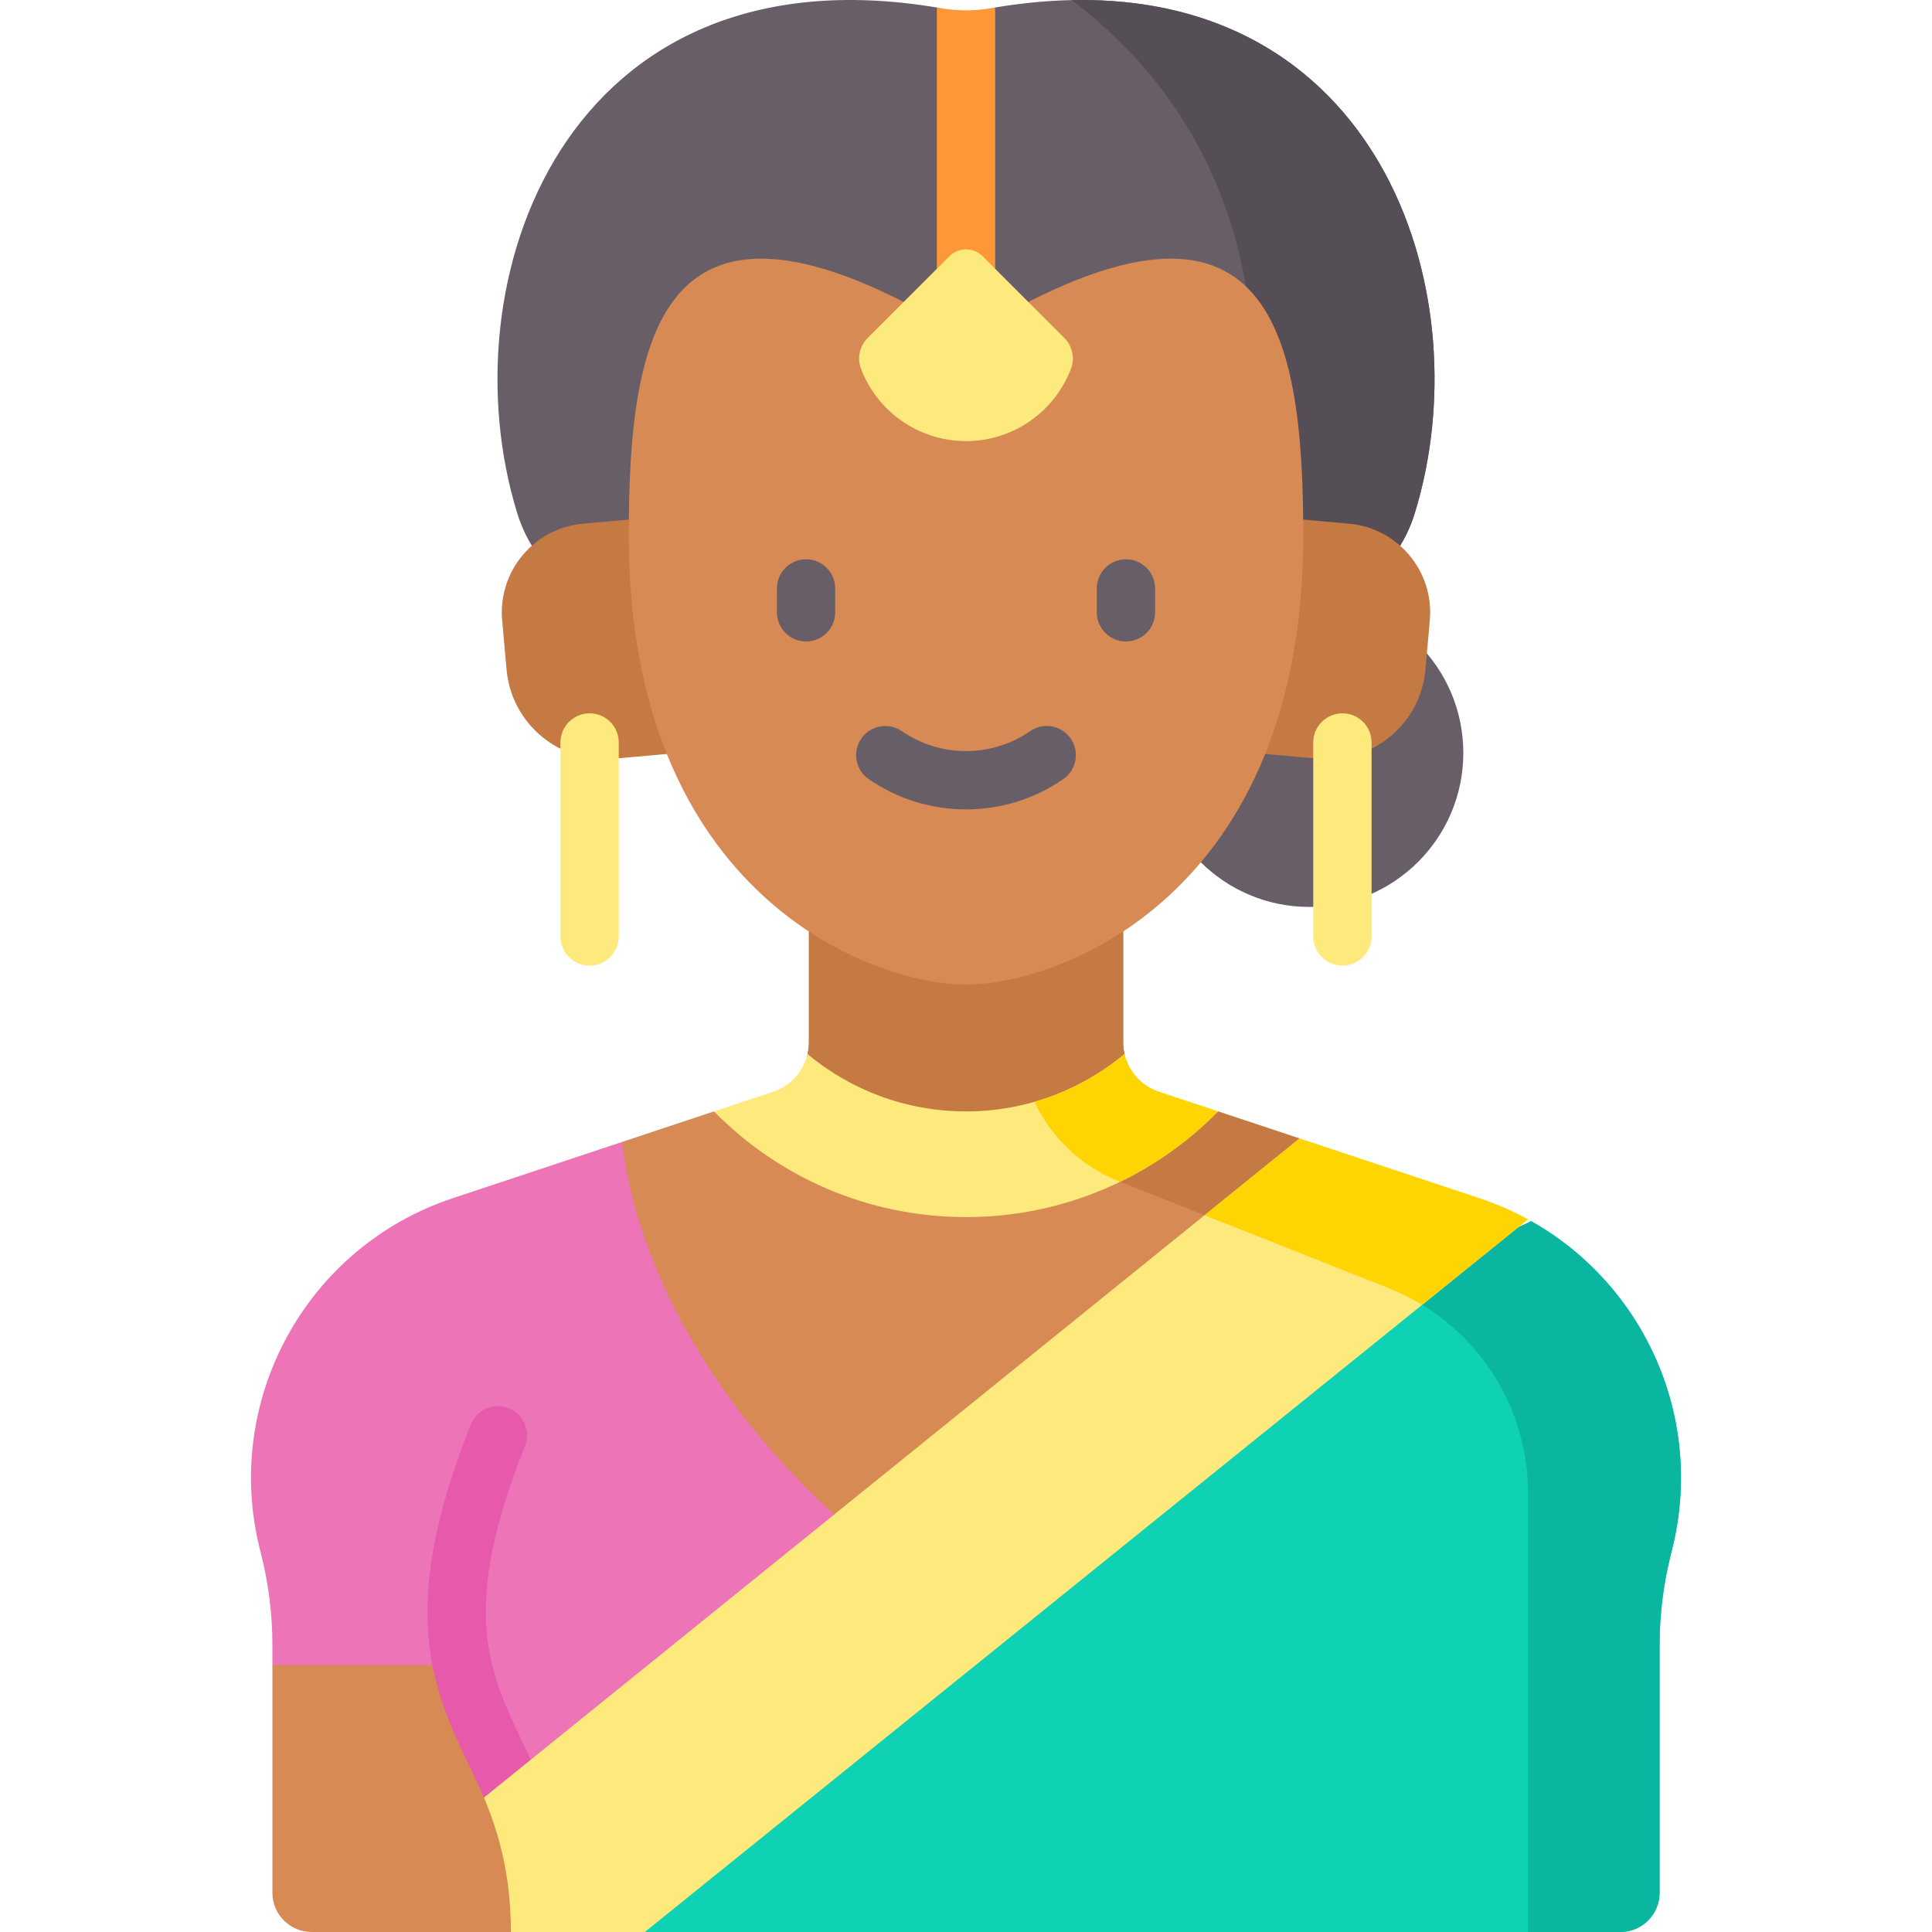 <svg id="Capa_1" enable-background="new 0 0 512 512" viewBox="0 0 512 512" xmlns="http://www.w3.org/2000/svg"><g><path d="m344.386 301.709-21.593-7.175-23.122-.833c-4.638-1.541-.585-9.743-1.672-14.356-.242-1.028-.369-2.094-.369-3.183v-47.29h-83.26v47.29c0 1.089-.127 2.155-.369 3.183-1.087 4.613 3.927 15.379-.712 16.92l-24.081-1.731-24.318 8.081-33.779 37.902c-38.74 12.874-47.141 15.814-37.243 55.419l-14.463 16.633c1.937 7.75 7.593 8.283 7.593 16.271l-14.808 12.411v60.348c0 5.744 4.657 10.402 10.401 10.402h52.798l211.585-104.693z" fill="#d88a55"/><path d="m344.386 301.709-21.593-7.175-24.328 1.023c-4.638-1.541.622-11.599-.465-16.212-.242-1.028-.369-2.094-.369-3.183v-47.29h-27.454v45.367c0 17.127 10.457 32.518 26.381 38.827l51.467 20.39z" fill="#c57a44"/><path d="m297.631 276.161v-47.29h-83.261v47.29c0 1.089-.127 2.155-.369 3.183l6.661 19.565 64.453 3.704 12.885-23.268c-.242-1.028-.369-2.095-.369-3.184z" fill="#c57a44"/><path d="m164.889 302.614-44.904 14.922c-38.74 12.874-61.023 53.418-51.125 93.022l.413 1.654c1.937 7.75 2.916 15.709 2.916 23.698v5.342h47.008c5.056 23.294 27.048 29.655 27.049 63.863l109.754-77.487c-51.842-31.63-85.782-80.402-91.111-125.014z" fill="#ed74b7"/><circle cx="346.974" cy="199.526" fill="#685e68" r="40.82"/><path d="m374.899 136.097c-5.036 16.279-20.316 27.219-37.352 27.219h-163.094c-17.036 0-32.316-10.94-37.352-27.219-19.034-61.504 12.494-150.58 111.239-134.099.343.05 1.798 3.729 2.141 3.789 4.38.757 7.296 1.026 11.676.269.343-.061 1.16-4.008 1.503-4.059 98.745-16.48 130.273 72.596 111.239 134.1z" fill="#685e68"/><path d="m322.357 163.315h15.187c17.039 0 32.32-10.936 37.358-27.214 17.659-57.065-8.219-137.857-90.914-136.066 47.114 35.408 58.591 94.407 38.369 148.795z" fill="#554e56"/><path d="m322.793 294.535c-16.985 17.288-40.635 28.006-66.793 28.006s-49.807-10.718-66.793-28.006l15.662-5.205c4.638-1.546 8.041-5.366 9.138-9.983 11.386 9.475 26.021 15.189 41.993 15.189s30.607-5.714 41.994-15.189c1.097 4.617 4.5 8.438 9.138 9.984z" fill="#fee97d"/><path d="m307.132 289.33c-4.638-1.546-8.041-5.366-9.138-9.984-6.9 5.741-14.997 10.089-23.856 12.634 4.429 9.431 12.323 17.085 22.419 21.085l.299.118c9.7-4.709 18.464-11.042 25.937-18.649z" fill="#fed402"/><g fill="#c57a44"><path d="m162.504 201.077 36.564-3.257-5.569-62.515-38.989 3.473c-12.993 1.158-22.587 12.629-21.43 25.621l1.162 13.039c1.277 14.332 13.931 24.916 28.262 23.639z"/><path d="m349.496 201.077-36.564-3.257 5.569-62.515 38.989 3.473c12.993 1.158 22.587 12.629 21.43 25.621l-1.162 13.039c-1.277 14.332-13.93 24.916-28.262 23.639z"/></g><path d="m256 89.344c-80.537-49.514-89.373-2.036-89.373 52.631 0 95.117 64.362 118.941 89.373 118.941s89.373-23.824 89.373-118.941c0-54.667-8.835-102.145-89.373-52.631z" fill="#d88a55"/><g fill="#685e68"><path d="m298.388 169.997c-4.268 0-7.726-3.459-7.726-7.726v-6.329c0-4.267 3.459-7.726 7.726-7.726 4.268 0 7.726 3.459 7.726 7.726v6.329c0 4.267-3.459 7.726-7.726 7.726z"/><path d="m213.613 169.997c-4.268 0-7.726-3.459-7.726-7.726v-6.329c0-4.267 3.459-7.726 7.726-7.726s7.726 3.459 7.726 7.726v6.329c0 4.267-3.458 7.726-7.726 7.726z"/></g><path d="m256 214.493c-9.272 0-18.186-2.772-25.778-8.018-3.511-2.425-4.391-7.238-1.966-10.749 2.426-3.511 7.239-4.391 10.749-1.965 4.999 3.453 10.875 5.278 16.995 5.278 6.121 0 11.997-1.825 16.996-5.278 3.511-2.426 8.323-1.546 10.749 1.965s1.545 8.324-1.966 10.749c-7.592 5.246-16.506 8.018-25.779 8.018z" fill="#685e68"/><path d="m263.731 2.998v83.929c0 4.269-3.462 7.731-7.731 7.731s-7.731-3.462-7.731-7.731v-83.929c0-.343.02-.676.07-.999.343.05.697.111 1.04.172 4.38.757 8.861.757 13.241 0 .343-.061.696-.121 1.04-.172.051.322.071.655.071.999z" fill="#fe9738"/><path d="m282.039 89.551c2.113 2.113 2.873 5.273 1.821 8.07-4.239 11.266-15.112 19.274-27.86 19.274s-23.621-8.008-27.86-19.274c-1.052-2.797-.292-5.957 1.821-8.07l21.68-21.68c2.407-2.407 6.31-2.407 8.718 0z" fill="#fee97d"/><path d="m405.741 323.604-246.575 161.701 11.719 26.695h258.523c5.745 0 10.403-4.656 10.403-10.402v-65.688c0-7.991.983-15.949 2.915-23.7l.415-1.652c8.656-34.66-7.321-70.031-37.4-86.954z" fill="#0ed2b3"/><path d="m405.741 323.604-37.652 17.8c22.244 8.813 36.853 30.314 36.853 54.24v116.356h24.466c5.746 0 10.403-4.656 10.403-10.402v-65.688c0-7.991.983-15.949 2.915-23.7l.415-1.652c8.656-34.66-7.321-70.031-37.4-86.954z" fill="#0ab69f"/><path d="m138.496 461.737c-8.992-18.824-16.759-35.081.622-78.496 1.586-3.962-.34-8.459-4.302-10.045-3.959-1.584-8.458.339-10.044 4.301-19.899 49.705-9.894 70.648-.218 90.901 1.27 2.658 2.524 5.284 3.712 7.962l15.755-2.432c-1.776-4.342-3.687-8.344-5.525-12.191z" fill="#e759aa"/><path d="m404.942 323.157-234.057 188.843h-35.497c0-15.063-3.154-26.061-7.124-35.64l216.12-174.649 47.633 15.825c4.545 1.505 8.861 3.396 12.925 5.621z" fill="#fee97d"/><path d="m344.385 301.711-25.162 20.334 48.866 19.359c3.089 1.224 6.025 2.701 8.801 4.386l28.052-22.633c-4.064-2.225-8.38-4.117-12.924-5.621z" fill="#fed402"/><g fill="#fee97d"><path d="m156.25 255.901c-4.268 0-7.726-3.459-7.726-7.726v-51.411c0-4.267 3.459-7.726 7.726-7.726 4.268 0 7.726 3.459 7.726 7.726v51.411c0 4.267-3.458 7.726-7.726 7.726z"/><path d="m355.751 255.901c-4.268 0-7.726-3.459-7.726-7.726v-51.411c0-4.267 3.459-7.726 7.726-7.726s7.726 3.459 7.726 7.726v51.411c0 4.267-3.459 7.726-7.726 7.726z"/></g></g><g/><g/><g/><g/><g/><g/><g/><g/><g/><g/><g/><g/><g/><g/><g/></svg>